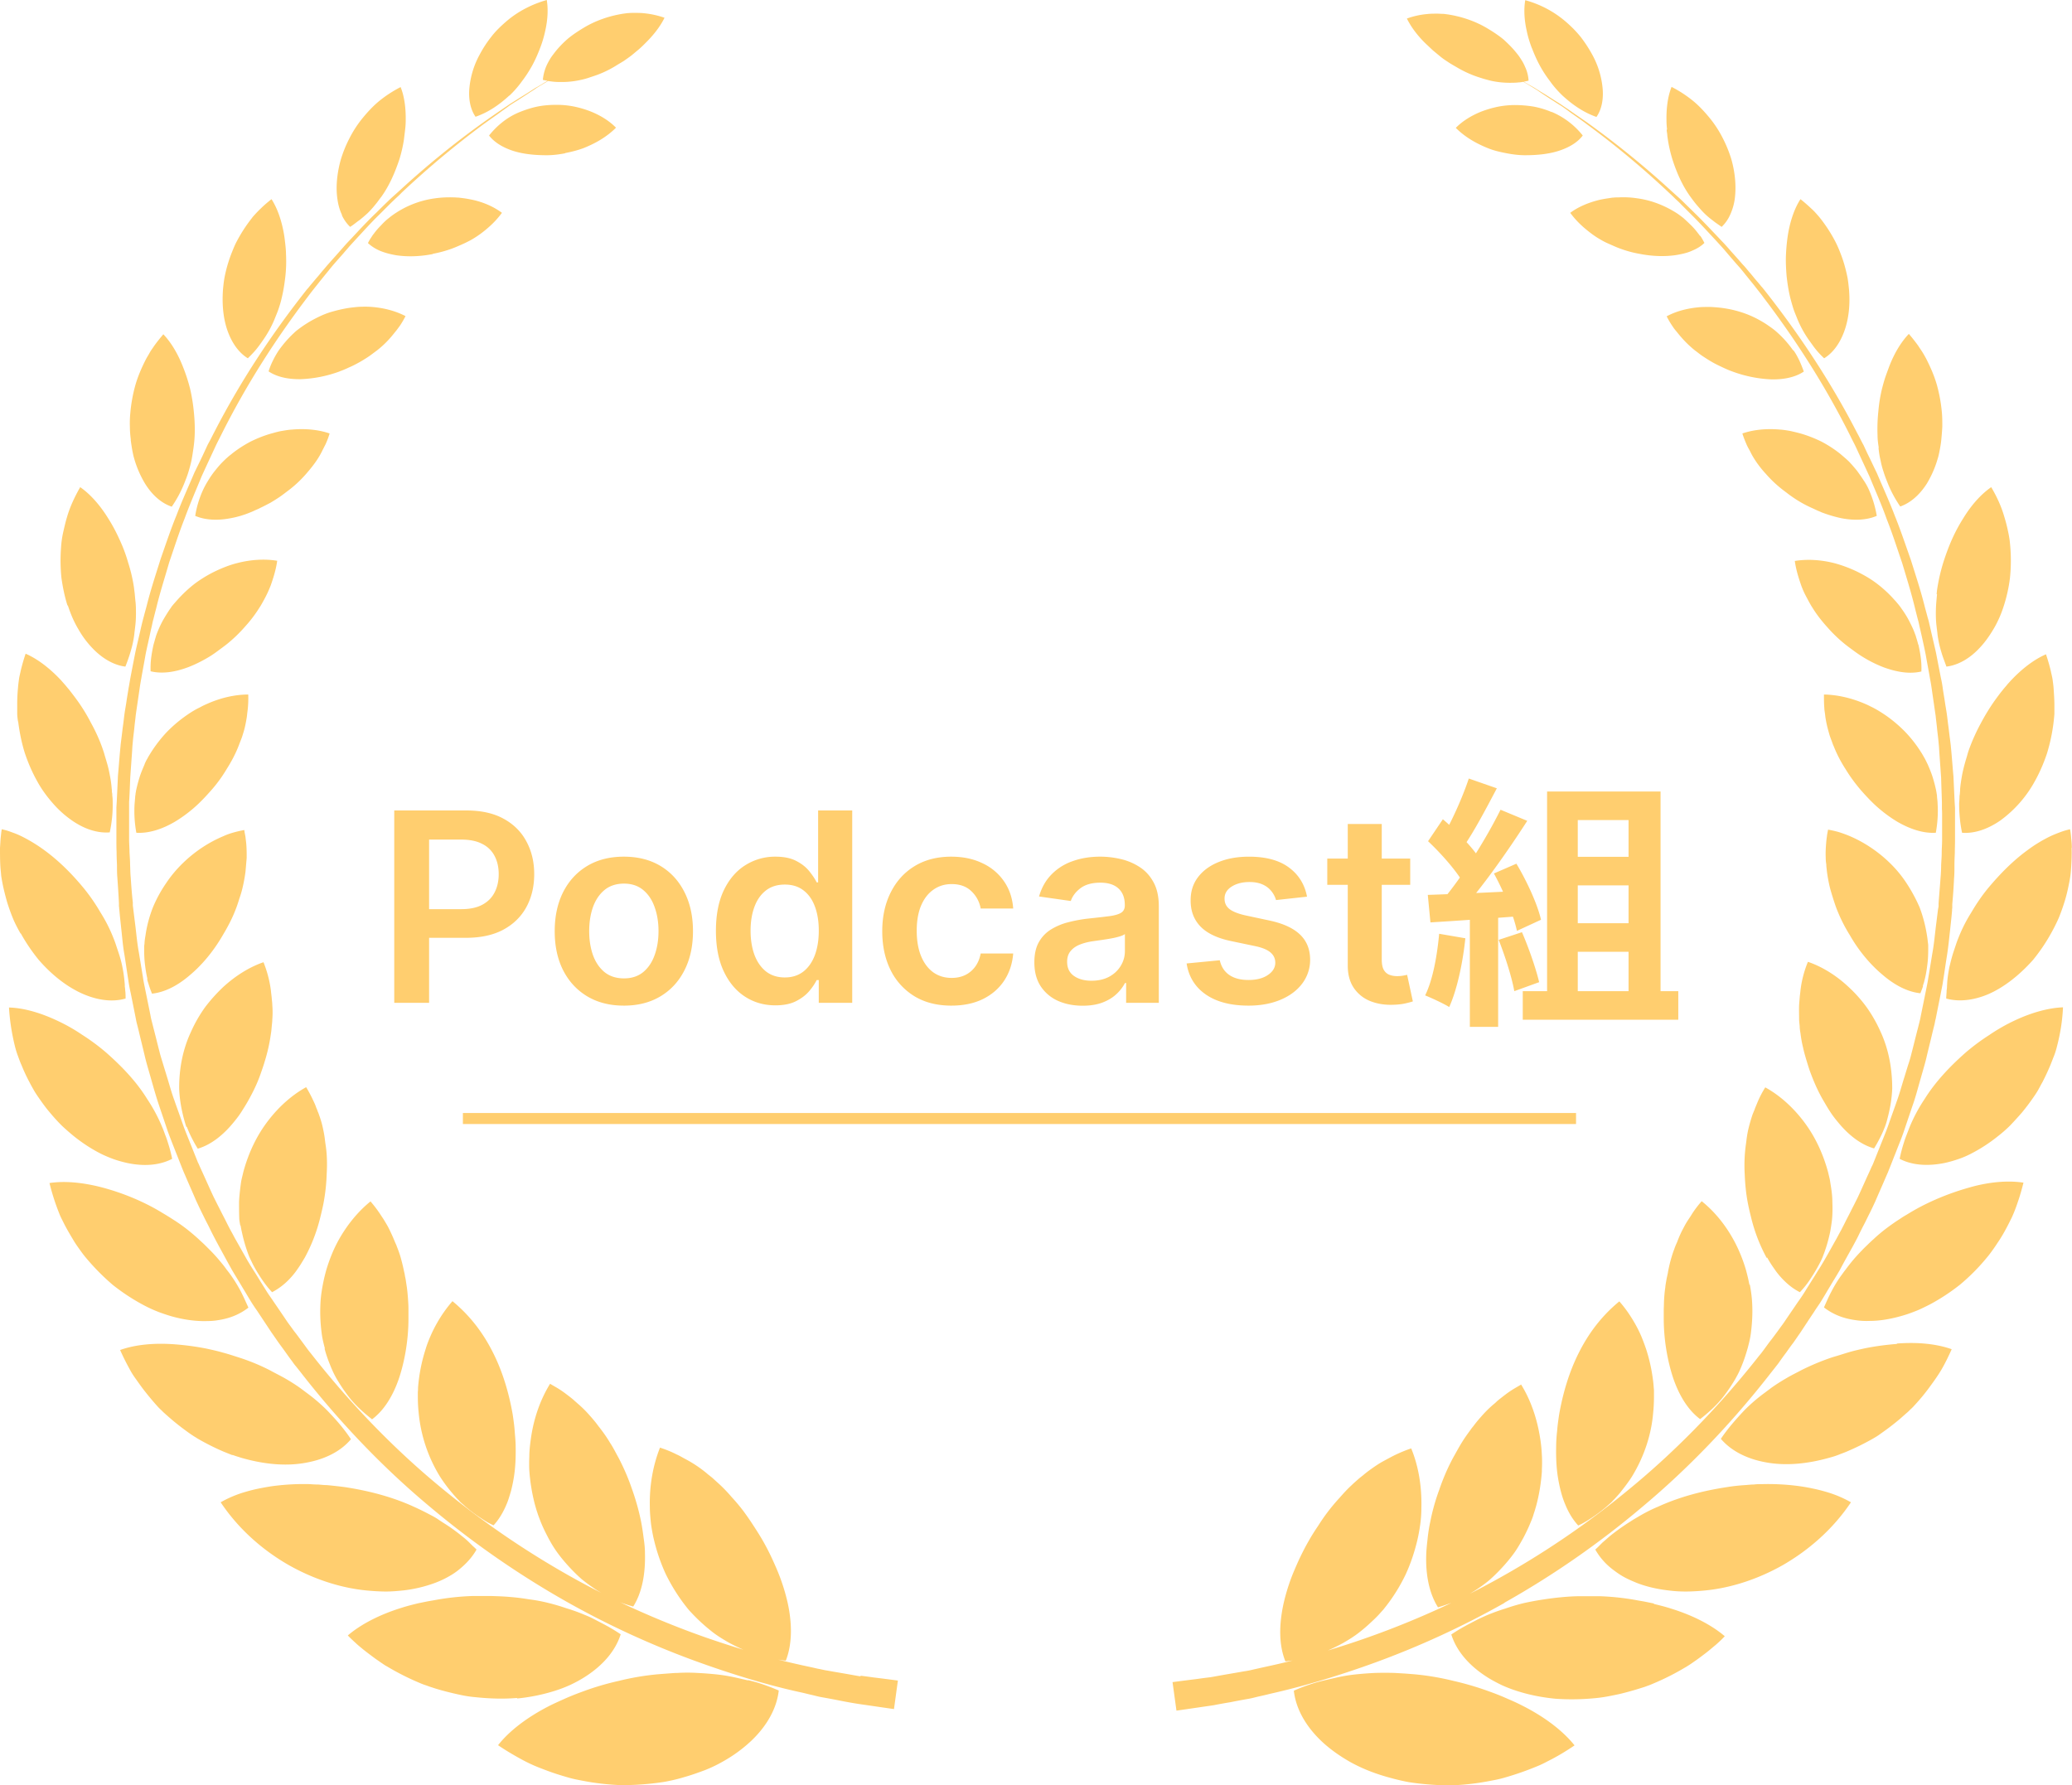 <svg xmlns="http://www.w3.org/2000/svg" width="188" height="162" fill="none"><g clip-path="url(#a)"><path fill="#FFCE6F" d="M78.114 152.131c-.426-.071-.905-.16-1.402-.248-.514-.089-1.047-.177-1.633-.284-.284-.035-.585-.124-.905-.177a41.702 41.702 0 0 0-.958-.213 74.77 74.77 0 0 1-2.592-.602c.231.035.462.071.675.089.585-1.489.585-3.314.177-5.21a17.893 17.893 0 0 0-.905-2.87 32.235 32.235 0 0 0-.639-1.435c-.23-.479-.48-.957-.746-1.418-.266-.46-.55-.903-.851-1.364a24.887 24.887 0 0 0-.923-1.329 17.05 17.05 0 0 0-1.03-1.222 13.52 13.52 0 0 0-1.1-1.152l-.586-.532c-.195-.177-.408-.319-.603-.496a11.385 11.385 0 0 0-1.296-.921c-.23-.142-.462-.266-.692-.39-.231-.124-.462-.266-.71-.372-.48-.248-.977-.443-1.51-.62-.62 1.559-.975 3.419-.922 5.404 0 .496.053 1.01.106 1.524.072.496.16 1.01.284 1.506a16.6 16.6 0 0 0 1.048 3.03 16.736 16.736 0 0 0 1.74 2.817c.088.106.177.23.265.336.09.107.178.213.284.319a16.111 16.111 0 0 0 1.881 1.737c.462.372.96.673 1.474.974.444.248.923.479 1.402.691a89.06 89.06 0 0 1-3.532-1.151 80.926 80.926 0 0 1-7.685-3.172c.39.16.798.284 1.224.408.817-1.294 1.118-3.013 1.065-4.855 0-.461-.053-.922-.124-1.4a22.895 22.895 0 0 0-.23-1.471 21.763 21.763 0 0 0-.817-2.923 20.303 20.303 0 0 0-1.225-2.853c-.248-.443-.48-.921-.763-1.346a12.37 12.37 0 0 0-.87-1.276c-.07-.107-.16-.195-.23-.301l-.231-.302c-.16-.195-.32-.389-.497-.584-.337-.39-.692-.745-1.083-1.081-.106-.089-.195-.177-.284-.248a3.479 3.479 0 0 0-.284-.248c-.195-.16-.408-.319-.621-.479a8.723 8.723 0 0 0-.657-.443c-.23-.141-.461-.265-.692-.407-.852 1.382-1.473 3.065-1.74 4.961-.07.478-.124.957-.142 1.453 0 .248-.017.496-.017.744s0 .496.017.744c.071.992.231 2.002.497 3.03.071.248.142.514.231.762.071.248.178.496.266.744.196.496.426.975.675 1.453.248.479.532.957.852 1.4.32.443.674.868 1.047 1.276.373.407.781.815 1.207 1.187.444.354.905.691 1.402 1.01.124.071.23.141.355.212a73.476 73.476 0 0 1-2.059-1.081 79.535 79.535 0 0 1-12.265-8.292c-4.082-3.331-8.004-7.3-11.59-11.8l-.337-.426c-.107-.141-.23-.283-.337-.425-.213-.283-.426-.584-.64-.868-.212-.283-.425-.585-.656-.868l-.32-.443a9.998 9.998 0 0 1-.319-.443 315.62 315.62 0 0 0-1.242-1.825c-.196-.301-.426-.603-.622-.921-.195-.319-.39-.621-.585-.94-.195-.318-.39-.637-.586-.939l-.302-.478c-.088-.159-.195-.319-.284-.478-.372-.656-.727-1.294-1.1-1.949l-.266-.497a11.638 11.638 0 0 1-.267-.496c-.177-.336-.337-.673-.514-1.01-.178-.336-.338-.673-.515-1.01l-.249-.496-.124-.248-.124-.266c-.32-.691-.621-1.382-.94-2.073l-.232-.513s-.07-.178-.124-.266l-.106-.266-.426-1.063-.426-1.063c-.142-.355-.284-.709-.409-1.063-.248-.727-.514-1.436-.763-2.162-.266-.709-.461-1.453-.692-2.197l-.337-1.099c-.107-.372-.23-.726-.32-1.098-.195-.744-.372-1.489-.568-2.233l-.142-.567a5.323 5.323 0 0 1-.124-.567l-.23-1.134-.231-1.134c-.071-.372-.16-.744-.213-1.134-.125-.761-.249-1.523-.373-2.268-.142-.761-.213-1.523-.302-2.285l-.142-1.134-.07-.567-.036-.284v-.283c-.089-.762-.142-1.542-.195-2.304-.036-.39-.036-.761-.054-1.151 0-.372-.035-.762-.053-1.134 0-.372-.036-.762-.036-1.134V72.77c.054-.762.072-1.506.107-2.268l.16-2.25.035-.567.053-.567c.036-.372.09-.745.125-1.117s.088-.744.124-1.116c.053-.372.107-.744.16-1.099.053-.372.106-.726.16-1.098.053-.372.106-.727.177-1.099.124-.726.266-1.453.39-2.179.142-.726.32-1.435.462-2.144l.124-.531c.036-.178.071-.355.124-.532a88.8 88.8 0 0 1 .267-1.045c.337-1.4.78-2.764 1.171-4.129.462-1.346.888-2.693 1.402-3.986.48-1.312 1.03-2.57 1.544-3.828.285-.62.568-1.24.852-1.842.071-.16.142-.302.213-.461l.107-.23.106-.23c.142-.302.302-.603.444-.887 2.36-4.748 5.13-8.983 7.934-12.668.089-.124.178-.23.266-.355.089-.106.178-.23.267-.336.177-.23.355-.443.532-.674.178-.212.355-.443.532-.655.178-.213.355-.443.533-.656.355-.425.728-.833 1.083-1.24.177-.213.355-.408.532-.62l.533-.585c.727-.78 1.402-1.541 2.13-2.25l1.047-1.046c.177-.177.355-.336.515-.496.177-.16.354-.319.514-.496a82.67 82.67 0 0 1 7.508-6.272c.55-.39 1.083-.762 1.562-1.116.248-.178.48-.337.71-.514.23-.16.462-.302.692-.443.444-.284.852-.55 1.225-.798.195-.124.373-.23.532-.354.178-.106.338-.213.497-.301.196-.124.39-.23.55-.337l.427.053c.284.036.585.036.87.036.585 0 1.153-.071 1.703-.195a6.17 6.17 0 0 0 .817-.23c.266-.09.55-.178.816-.284a9.432 9.432 0 0 0 1.527-.762c.248-.16.479-.283.727-.443.231-.16.462-.319.693-.496l.639-.531a8.98 8.98 0 0 0 .585-.55c.764-.744 1.385-1.541 1.775-2.339a8.033 8.033 0 0 0-1.828-.407c-.32-.036-.639-.036-.94-.036-.16 0-.32 0-.48.018-.16 0-.32.036-.48.053-1.26.195-2.502.62-3.567 1.258-.532.32-1.047.656-1.49 1.028-.444.39-.835.797-1.154 1.205-.16.212-.32.407-.444.62a5.534 5.534 0 0 0-.337.638 4.23 4.23 0 0 0-.32 1.258c.142.035.284.053.426.088-.16.09-.337.195-.532.32-.16.088-.32.194-.497.283-.178.106-.355.23-.533.337-.373.248-.799.496-1.242.78-.213.14-.462.283-.692.442-.231.16-.48.32-.728.496-.497.337-1.03.709-1.58 1.099a79.532 79.532 0 0 0-7.597 6.184l-.532.478c-.178.16-.355.319-.532.496-.356.337-.71.691-1.066 1.045-.727.691-1.437 1.453-2.165 2.233-.177.195-.373.39-.55.585-.178.195-.355.407-.533.602-.355.408-.727.815-1.1 1.24-.195.213-.355.426-.55.638-.178.213-.355.443-.55.656l-.55.655c-.09.107-.178.23-.285.337-.088.106-.177.23-.266.337-2.875 3.667-5.715 7.884-8.165 12.65-.16.302-.301.603-.461.887l-.124.23-.107.23c-.07.16-.142.301-.213.461-.284.62-.585 1.223-.887 1.843-.533 1.258-1.119 2.534-1.615 3.845-.533 1.293-.977 2.64-1.456 4.004-.426 1.364-.887 2.746-1.242 4.164-.09.354-.196.709-.284 1.063-.054.177-.09.354-.142.532l-.125.531c-.16.727-.337 1.435-.496 2.162-.143.726-.284 1.453-.426 2.197-.071.372-.125.744-.196 1.098-.053.372-.124.744-.177 1.117-.053.372-.124.744-.178 1.116-.053.372-.088.744-.142 1.116-.053.372-.088.744-.142 1.134l-.07.567-.054.567c-.071.762-.124 1.524-.195 2.286l-.107 2.303-.035.585v2.888c0 .39 0 .78.018 1.17 0 .39.017.779.035 1.169 0 .39 0 .78.035 1.17.054.761.107 1.54.143 2.303v.283s.017.071.017.089v.07l.018.142.053.585.124 1.17c.09.78.143 1.559.285 2.32.124.78.23 1.542.354 2.322.054.39.125.762.213 1.151l.231 1.152.231 1.152c.036.195.071.39.124.567l.142.567c.178.762.373 1.524.55 2.285.09.39.196.762.302 1.135l.32 1.116c.213.744.426 1.506.674 2.232.249.744.497 1.471.746 2.215.124.372.266.727.408 1.099.142.354.284.726.426 1.08.142.355.284.727.426 1.081l.106.266.107.266.23.531c.302.709.622 1.418.923 2.127l.125.265.124.266.248.514c.178.354.338.691.515 1.028.178.336.337.691.515 1.027.089.178.177.337.266.514l.266.496c.373.674.728 1.347 1.1 2.002.09.178.196.337.285.497l.302.496c.195.319.39.655.585.974.195.319.39.656.586.975.195.319.408.638.621.939.409.62.834 1.258 1.243 1.878.106.159.213.301.32.461l.319.46c.213.302.443.603.656.904.213.301.426.602.657.904.107.159.213.301.337.443l.338.425c3.603 4.642 7.578 8.77 11.714 12.226a82.08 82.08 0 0 0 12.478 8.682 78.645 78.645 0 0 0 11.697 5.386c3.603 1.311 6.833 2.25 9.53 2.835.338.071.658.159.977.23.32.071.621.16.923.213.603.106 1.172.213 1.704.319.532.106 1.03.195 1.473.266.444.071.852.124 1.207.177 1.438.212 2.201.319 2.201.319l.355-2.587s-.763-.106-2.219-.284a42.476 42.476 0 0 0-1.207-.159l.071.071Zm-10.258.354c-.16-.035-.302-.071-.462-.106-.16-.036-.302-.071-.462-.106a16.2 16.2 0 0 0-1.828-.319 31.16 31.16 0 0 0-1.828-.142 15.187 15.187 0 0 0-1.81 0c-.302 0-.604.035-.906.053l-.46.035-.445.036a23.75 23.75 0 0 0-3.532.602 25.055 25.055 0 0 0-3.337.993c-.532.194-1.065.407-1.58.637-.514.231-.993.443-1.473.691-1.88.975-3.496 2.18-4.543 3.509.674.46 1.366.868 2.076 1.258.355.195.71.372 1.065.531.355.16.728.301 1.1.443.729.284 1.474.514 2.22.727.372.106.745.177 1.118.248.372.071.745.141 1.118.195a23.86 23.86 0 0 0 2.183.212c.728.018 1.438 0 2.148-.053a24.834 24.834 0 0 0 2.04-.23 16.103 16.103 0 0 0 1.918-.461c.62-.177 1.207-.39 1.775-.602a12.14 12.14 0 0 0 1.597-.762 13.007 13.007 0 0 0 2.61-1.896c1.455-1.382 2.324-2.977 2.502-4.571a19.217 19.217 0 0 0-1.846-.691 17.53 17.53 0 0 0-.923-.249l-.035.018Zm-20.962 1.648a16.723 16.723 0 0 0 3.425-.691 11.953 11.953 0 0 0 1.473-.567c.48-.23.905-.461 1.314-.726 1.633-1.046 2.75-2.375 3.212-3.845a16.568 16.568 0 0 0-1.615-.957c-.142-.071-.266-.142-.408-.213-.142-.071-.266-.142-.408-.212a8.207 8.207 0 0 0-.817-.372 15.722 15.722 0 0 0-1.668-.603 18.451 18.451 0 0 0-1.686-.496 14.007 14.007 0 0 0-1.722-.319 18.699 18.699 0 0 0-1.704-.213c-.568-.053-1.154-.07-1.722-.088h-1.704a22.834 22.834 0 0 0-3.319.354c-.266.053-.532.089-.799.142-.266.053-.514.106-.78.159-.515.124-1.012.248-1.51.408-1.952.602-3.673 1.471-4.898 2.516.266.283.55.531.834.797.284.248.586.496.888.727.301.23.603.46.905.673.16.106.302.213.462.319.16.106.301.213.479.301a23.064 23.064 0 0 0 2.946 1.489c.16.07.337.141.497.194.177.054.337.124.515.178.674.23 1.349.407 2.023.567.675.159 1.331.301 2.006.354 1.331.142 2.609.177 3.834.071l-.053.053Zm-11.857-9.71c.55 0 1.1-.053 1.615-.106a12.266 12.266 0 0 0 2.858-.691 8.42 8.42 0 0 0 1.207-.567 6.22 6.22 0 0 0 1.03-.709c.62-.514 1.135-1.098 1.49-1.736a5.545 5.545 0 0 0-.337-.319l-.32-.319a6.856 6.856 0 0 0-.674-.585 15.628 15.628 0 0 0-1.402-1.027c-.249-.16-.48-.302-.71-.461-.23-.16-.48-.301-.728-.425a24.07 24.07 0 0 0-1.509-.745c-2.005-.921-4.188-1.47-6.3-1.789a48.13 48.13 0 0 0-1.598-.177c-.266 0-.532-.036-.799-.053-.266 0-.514-.018-.78-.036a21.345 21.345 0 0 0-3.036.142c-.479.053-.958.142-1.42.23-.461.089-.887.195-1.313.319a10.33 10.33 0 0 0-2.29.957c1.633 2.445 3.816 4.341 6.16 5.688 2.342 1.328 4.827 2.108 7.152 2.321.586.053 1.154.088 1.686.088h.018ZM21.086 132.02c.266.107.533.178.799.266 2.147.62 4.153.78 5.91.443 1.74-.319 3.142-1.045 4.047-2.126-.639-.975-1.384-1.807-2.13-2.587-.39-.39-.78-.744-1.189-1.081-.213-.177-.426-.336-.639-.496l-.639-.478c-.426-.302-.87-.585-1.331-.851-.462-.266-.94-.496-1.385-.744a18.568 18.568 0 0 0-2.875-1.187c-.497-.16-.976-.319-1.455-.443-.48-.142-.977-.248-1.456-.354a24.267 24.267 0 0 0-2.875-.39c-1.846-.142-3.568.017-4.97.514.284.637.586 1.24.923 1.842.16.301.355.585.55.851.195.283.39.549.586.815.408.531.834 1.045 1.26 1.524l.16.177.177.177c.124.106.231.23.355.337.231.212.48.425.728.637.48.408.994.798 1.49 1.152.125.089.25.177.391.266.125.089.267.159.39.248a21.853 21.853 0 0 0 2.396 1.205l.8.319-.018-.036Zm-6.762-12.987c.479.177.94.336 1.402.46.923.248 1.81.372 2.644.39.409 0 .817 0 1.207-.053.39-.053.764-.124 1.118-.23a5.513 5.513 0 0 0 1.846-.939c-.23-.496-.443-.993-.692-1.471a12.99 12.99 0 0 0-.816-1.347 8.183 8.183 0 0 0-.462-.62 7.843 7.843 0 0 0-.461-.602c-.32-.39-.657-.78-1.012-1.134l-.532-.532c-.178-.177-.373-.336-.55-.514a19.253 19.253 0 0 0-1.136-.956c-.391-.302-.8-.585-1.225-.851-.213-.142-.426-.266-.621-.39-.214-.124-.409-.248-.622-.372-1.668-.974-3.496-1.683-5.182-2.126-1.704-.443-3.355-.602-4.74-.39a20.59 20.59 0 0 0 .888 2.764c.053.142.124.302.195.443l.213.426c.284.567.604 1.098.923 1.63.16.265.337.513.515.762.177.248.355.496.55.726a20.556 20.556 0 0 0 2.467 2.498 18.4 18.4 0 0 0 2.751 1.808c.462.248.923.46 1.385.637l-.053-.017Zm-8.733-16.904c.373.355.763.691 1.154 1.01.78.62 1.58 1.134 2.378 1.542.39.195.817.372 1.207.514.408.141.799.248 1.19.336 1.561.337 2.981.213 4.1-.372a13.071 13.071 0 0 0-.391-1.488 8.307 8.307 0 0 0-.249-.709c-.088-.23-.16-.461-.266-.691a14.647 14.647 0 0 0-1.367-2.551c-.994-1.613-2.342-2.995-3.71-4.2a19.061 19.061 0 0 0-2.2-1.63 15.905 15.905 0 0 0-2.254-1.275c-1.509-.71-3.035-1.152-4.367-1.188.071 1.223.267 2.428.55 3.562.072.283.16.567.267.85.106.284.195.55.32.815.212.532.46 1.063.727 1.56.124.248.266.496.408.744.142.248.302.478.462.709.32.46.639.903.994 1.311.337.407.692.797 1.065 1.169l-.018-.018Zm-3.71-17.435a16.36 16.36 0 0 0 1.633 2.41c1.243 1.435 2.627 2.48 3.994 3.083 1.384.603 2.733.762 3.887.425 0-.248 0-.496-.035-.726 0-.124-.018-.248-.036-.355 0-.124 0-.23-.018-.354a11.94 11.94 0 0 0-.195-1.4c-.089-.46-.213-.903-.355-1.329l-.107-.319-.106-.318a8.88 8.88 0 0 0-.23-.638 13.74 13.74 0 0 0-1.208-2.392 16.685 16.685 0 0 0-1.49-2.162c-1.119-1.364-2.326-2.551-3.621-3.49a14.223 14.223 0 0 0-1.935-1.188 7.392 7.392 0 0 0-.959-.407 6.314 6.314 0 0 0-.94-.284c-.054.284-.071.567-.107.85L0 76.952c0 .567 0 1.117.035 1.684.018.283.054.549.071.815.036.265.09.549.142.815.107.531.249 1.063.391 1.577.16.514.337 1.01.532 1.488.196.478.444.94.693 1.382l.017-.018ZM1.65 65.487c.125.993.32 1.95.604 2.853.302.904.675 1.754 1.1 2.516.409.762.924 1.453 1.456 2.056a9.298 9.298 0 0 0 1.669 1.506c1.153.815 2.36 1.204 3.478 1.116.196-.904.284-1.808.267-2.676 0-.212 0-.443-.036-.655 0-.107 0-.213-.035-.32 0-.105 0-.212-.018-.318a9.747 9.747 0 0 0-.178-1.258 10.503 10.503 0 0 0-.301-1.24c-.054-.195-.125-.408-.178-.603-.053-.195-.124-.39-.195-.602a15.327 15.327 0 0 0-1.03-2.268 15.908 15.908 0 0 0-1.26-2.056c-.23-.319-.479-.637-.71-.939-.124-.141-.248-.3-.372-.443l-.373-.425c-1.012-1.08-2.112-1.931-3.213-2.41a16.77 16.77 0 0 0-.444 1.542c-.053.266-.124.514-.16.78-.035.265-.07.513-.088.78a14.933 14.933 0 0 0-.071 1.54v.762c0 .249.036.497.071.745l.018.017Zm4.509-10.542c.124.39.266.762.426 1.134.16.354.337.709.532 1.028a8.474 8.474 0 0 0 1.26 1.7c.906.957 1.97 1.56 3 1.684.16-.408.302-.797.426-1.205.124-.407.23-.797.302-1.205.035-.195.07-.407.089-.602.017-.195.053-.408.07-.603.054-.407.072-.797.072-1.187s0-.797-.054-1.187l-.053-.585c-.018-.195-.053-.39-.07-.584a14.252 14.252 0 0 0-.533-2.286 13.82 13.82 0 0 0-.799-2.126 15.08 15.08 0 0 0-1.03-1.914c-.727-1.17-1.597-2.161-2.52-2.8-.497.869-.923 1.773-1.19 2.694-.141.46-.248.939-.354 1.4a8.709 8.709 0 0 0-.195 1.4 15.47 15.47 0 0 0 .035 2.728c.124.886.302 1.736.55 2.516h.036Zm5.698-15.043c.053.39.106.762.177 1.116.035.177.071.355.124.532a9.448 9.448 0 0 0 .994 2.321c.657 1.063 1.491 1.79 2.432 2.108a10.72 10.72 0 0 0 1.118-2.073c.142-.354.284-.708.39-1.063.107-.354.213-.726.285-1.08.07-.373.124-.727.177-1.1.053-.371.089-.726.107-1.098.035-.726 0-1.47-.072-2.18a16.056 16.056 0 0 0-.337-2.09 15.287 15.287 0 0 0-.621-1.932c-.461-1.204-1.083-2.267-1.81-3.029-.302.354-.586.709-.852 1.08-.125.196-.267.373-.373.568-.107.195-.23.39-.337.584-.409.798-.764 1.613-.994 2.446a13.94 13.94 0 0 0-.444 2.498 9.386 9.386 0 0 0-.035 1.223c0 .407.035.797.088 1.187l-.018-.018Zm10.631-7.389c.267-.265.533-.531.764-.815.23-.283.443-.584.639-.868a9.846 9.846 0 0 0 1.011-1.842c.124-.32.267-.638.373-.957.107-.32.213-.656.284-.993.16-.655.266-1.346.337-2.002.071-.655.089-1.329.053-1.984 0-.32-.035-.638-.07-.957-.036-.319-.072-.62-.125-.921-.213-1.188-.585-2.268-1.118-3.101-.337.266-.657.531-.958.833-.16.141-.302.3-.444.443-.142.16-.284.3-.408.478a13.535 13.535 0 0 0-1.332 2.055c-.195.355-.337.727-.479 1.081a12.513 12.513 0 0 0-.639 2.197c-.07.372-.106.727-.142 1.099-.106 1.435.036 2.746.444 3.845.408 1.098 1.03 1.931 1.81 2.41Zm8.52-13.005c.195.425.462.797.763 1.08.142-.088.284-.194.426-.3.142-.107.267-.213.408-.302.267-.212.515-.425.764-.655.23-.23.461-.479.656-.727.213-.248.39-.513.586-.761.746-1.046 1.243-2.233 1.633-3.402.178-.585.32-1.188.408-1.79.018-.142.036-.301.053-.443.018-.142.036-.283.054-.443.035-.283.053-.567.053-.85.018-1.117-.124-2.18-.462-3.013-.692.355-1.348.78-1.934 1.258-.586.479-1.1 1.046-1.562 1.613a10.166 10.166 0 0 0-1.171 1.825 11.16 11.16 0 0 0-.764 1.896c-.355 1.276-.461 2.534-.302 3.579.072.531.213 1.027.427 1.453l-.036-.018Z"/><path fill="#FFCE6F" d="M46.219 8.682c.426-.407.816-.85 1.154-1.329.355-.46.656-.939.94-1.453.267-.496.497-1.027.693-1.541a10.16 10.16 0 0 0 .461-1.542c.23-1.01.284-1.984.142-2.817-1.367.39-2.627 1.045-3.656 1.931-.515.443-.994.904-1.385 1.418a10.415 10.415 0 0 0-1.03 1.577 7.818 7.818 0 0 0-.958 3.171c-.07.993.125 1.86.568 2.499 1.225-.426 2.201-1.134 3.071-1.932v.018Zm-6.301 125.305c.284.443.604.886.94 1.294.178.212.356.425.533.62.089.106.195.195.284.301.089.106.195.195.302.283.408.373.852.727 1.313 1.046.231.159.48.319.728.478.124.071.249.16.373.213.124.071.266.142.39.195.497-.532.888-1.205 1.19-1.932.16-.372.266-.761.39-1.169.107-.408.195-.833.266-1.276.142-.886.178-1.807.16-2.764 0-.478-.053-.939-.089-1.435-.035-.496-.106-.975-.177-1.471-.337-1.931-.906-3.88-1.793-5.634-.887-1.772-2.077-3.349-3.674-4.66a12 12 0 0 0-1.402 1.984 11.91 11.91 0 0 0-.586 1.17c-.177.407-.337.815-.461 1.24a15.09 15.09 0 0 0-.675 3.473c0 .124 0 .248-.018.372v.372c0 .479.018.975.071 1.471a13.43 13.43 0 0 0 1.935 5.829Zm-10.472-11.623c.124.478.284.957.48 1.435.088.23.195.478.301.709.107.23.23.46.355.673.266.443.55.886.87 1.311.621.868 1.42 1.613 2.307 2.304 1.118-.833 1.935-2.198 2.467-3.792.515-1.577.834-3.473.834-5.333v-.709c0-.248 0-.479-.017-.709a18.265 18.265 0 0 0-.124-1.417c-.036-.231-.072-.461-.107-.709-.018-.124-.053-.231-.071-.355a2.493 2.493 0 0 0-.071-.354 17.369 17.369 0 0 0-.337-1.382 10.08 10.08 0 0 0-.23-.673c-.036-.107-.09-.213-.125-.337l-.071-.159-.071-.16a16.898 16.898 0 0 0-.586-1.293c-.106-.213-.23-.408-.355-.62-.124-.213-.266-.408-.39-.603a11.299 11.299 0 0 0-.888-1.169c-1.136.921-2.2 2.197-3.017 3.738-.408.78-.728 1.595-.994 2.481-.124.443-.23.886-.32 1.364-.088.461-.16.939-.195 1.418a14.59 14.59 0 0 0 .089 2.906c.053.496.177.974.302 1.452l-.036-.017Zm-7.614-11.145c.035.23.088.478.142.709a14.023 14.023 0 0 0 .639 2.108c.106.23.213.443.32.673.23.443.496.886.78 1.312.284.425.604.85.976 1.24a6.032 6.032 0 0 0 1.633-1.258 6.73 6.73 0 0 0 .693-.868c.23-.319.425-.656.638-1.01a15.075 15.075 0 0 0 1.385-3.562c.106-.425.213-.868.302-1.311a17.13 17.13 0 0 0 .301-2.693c.054-.921.036-1.825-.106-2.729-.036-.212-.053-.443-.089-.673a8.972 8.972 0 0 0-.124-.673 8.471 8.471 0 0 0-.373-1.311 2.32 2.32 0 0 0-.124-.319 2.308 2.308 0 0 0-.124-.319 4.811 4.811 0 0 0-.267-.638 11.854 11.854 0 0 0-.656-1.24c-1.225.673-2.414 1.7-3.426 3.012-1.03 1.329-1.793 2.905-2.272 4.677-.053.231-.106.443-.16.674-.053.23-.07.443-.106.673-.053.461-.107.921-.124 1.382 0 .461 0 .939.017 1.417 0 .248.054.479.09.709l.035.018Zm-4.882-8.966c.09.231.178.443.284.674.213.443.444.886.71 1.311 1.207-.355 2.326-1.241 3.284-2.428.248-.301.48-.602.692-.939.213-.336.426-.673.621-1.027.409-.727.781-1.489 1.065-2.286.142-.408.284-.797.409-1.223a15.8 15.8 0 0 0 .567-2.533c.036-.213.054-.426.072-.638.017-.213.053-.443.053-.656a7.868 7.868 0 0 0 0-1.293c0-.213-.036-.425-.053-.656-.018-.212-.054-.425-.071-.655a10.497 10.497 0 0 0-.675-2.587c-1.242.425-2.52 1.205-3.674 2.268a14.922 14.922 0 0 0-1.633 1.825c-.48.673-.905 1.4-1.26 2.197-.746 1.577-1.1 3.349-1.083 5.209.036.921.195 1.843.444 2.764.07.23.124.461.213.691l.035-.018Zm-3.602-13.43c.017.106.053.23.088.336.036.107.071.23.107.337.07.23.16.443.248.673 1.19-.124 2.379-.761 3.461-1.7 1.119-.94 2.148-2.198 2.947-3.58.426-.709.816-1.435 1.118-2.197.16-.39.284-.762.408-1.17a9.22 9.22 0 0 0 .337-1.204c.09-.408.16-.815.213-1.223l.054-.62c.017-.212.035-.407.053-.62 0-.425 0-.833-.036-1.258-.017-.213-.053-.425-.07-.638-.036-.213-.09-.425-.107-.638a10.1 10.1 0 0 0-.94.213c-.32.088-.64.195-.941.337a11.57 11.57 0 0 0-1.9 1.01c-1.242.815-2.45 1.948-3.337 3.295-.461.674-.87 1.418-1.189 2.197-.302.78-.532 1.613-.656 2.48-.036.214-.072.426-.09.656 0 .107-.017.213-.035.337v.337c0 .443.018.886.071 1.329.054.443.125.903.231 1.346l-.035-.035Zm-.231-19.455c-.16.372-.32.744-.444 1.134-.124.39-.23.797-.32 1.205a7.502 7.502 0 0 1-.053.3c0 .107-.035.213-.035.32l-.054.638c-.053.85 0 1.718.16 2.604 1.118.071 2.343-.319 3.514-1.01.586-.354 1.172-.78 1.722-1.258s1.065-1.027 1.58-1.612c.515-.585.976-1.223 1.366-1.878.427-.674.8-1.365 1.083-2.09.071-.178.142-.373.213-.55.071-.177.142-.372.195-.567.125-.372.213-.762.284-1.152.036-.195.071-.39.09-.585.017-.195.052-.39.07-.602a9.57 9.57 0 0 0 .036-1.24c-1.172 0-2.485.283-3.78.868-.16.07-.32.142-.48.23-.16.089-.32.16-.48.248-.319.178-.62.372-.922.585a12.29 12.29 0 0 0-1.74 1.488 12.367 12.367 0 0 0-1.437 1.86c-.107.178-.213.337-.302.515a3.716 3.716 0 0 0-.266.531v.018Zm2.982-14.937-.373.425c-.054.071-.125.142-.178.23l-.16.231c-.213.319-.408.638-.603.975a9.744 9.744 0 0 0-.604 1.346c-.035.089-.053.195-.088.284-.053.195-.107.39-.16.567-.089.39-.16.78-.213 1.187a7.179 7.179 0 0 0-.053 1.24c1.03.248 2.183.089 3.408-.372.603-.23 1.207-.531 1.81-.886.302-.177.586-.372.87-.585.284-.212.585-.425.87-.655.567-.46 1.1-.975 1.58-1.524a12.03 12.03 0 0 0 1.348-1.772c.107-.16.195-.319.284-.478.089-.16.178-.32.266-.496.178-.337.32-.674.462-1.028.248-.709.48-1.453.586-2.232-1.083-.178-2.343-.125-3.639.212-.639.16-1.278.408-1.917.709s-1.26.673-1.846 1.098c-.586.443-1.118.94-1.633 1.506l-.017.018Zm4.898-13.218c-.284.213-.55.46-.798.709-.249.248-.48.531-.71.815a8.13 8.13 0 0 0-.621.904 7.313 7.313 0 0 0-.515.974 8.977 8.977 0 0 0-.64 2.197c.906.39 2.024.443 3.213.213a8.603 8.603 0 0 0 1.793-.532c.142-.053.302-.124.444-.195.16-.07.302-.124.461-.212.302-.142.604-.301.906-.46.301-.178.585-.355.87-.55.283-.195.55-.408.834-.62a10.67 10.67 0 0 0 1.526-1.436c.461-.531.905-1.08 1.26-1.7.089-.16.178-.32.249-.479.088-.16.16-.319.248-.478a7.19 7.19 0 0 0 .39-1.028c-.976-.337-2.147-.46-3.39-.354-.319.017-.62.07-.94.124-.32.053-.621.141-.94.23-.64.177-1.261.425-1.882.727-.604.318-1.19.69-1.74 1.133l-.018.018Zm9.816-7.513c.301-.106.585-.23.887-.372.302-.124.586-.283.887-.443.284-.159.569-.336.835-.513.266-.178.532-.39.799-.585a8.828 8.828 0 0 0 1.42-1.4c.106-.124.212-.266.319-.39.106-.141.195-.265.302-.407.195-.284.372-.585.532-.904-.852-.443-1.9-.744-3.07-.833a7.446 7.446 0 0 0-.888-.017c-.302 0-.603.035-.905.07-.604.072-1.225.213-1.846.39-.621.178-1.207.461-1.793.78-.284.16-.568.337-.852.532-.266.194-.55.39-.78.62-.498.46-.941.974-1.35 1.541a7.792 7.792 0 0 0-.532.922c-.16.319-.302.655-.408 1.01.763.513 1.792.726 2.91.708a11.44 11.44 0 0 0 3.55-.709h-.017Zm8.448-10.666a10.784 10.784 0 0 0 1.757-.478c.284-.107.568-.23.852-.355.284-.124.568-.265.835-.407a9.149 9.149 0 0 0 1.526-1.081 8.24 8.24 0 0 0 1.313-1.4c-.71-.531-1.633-.957-2.697-1.187-.267-.053-.533-.106-.817-.142l-.426-.053c-.142 0-.284-.018-.426-.018a9.626 9.626 0 0 0-1.74.089 8.55 8.55 0 0 0-3.425 1.258 7.43 7.43 0 0 0-.763.55c-.249.194-.48.425-.692.655-.231.23-.444.478-.64.744-.053.07-.106.124-.141.195-.053.07-.089.142-.142.213a3.503 3.503 0 0 0-.249.442c.302.284.692.532 1.118.71.426.176.906.3 1.42.39 1.03.159 2.201.123 3.355-.107l-.018-.018Zm12.017-9.143c.55-.106 1.118-.248 1.65-.443 1.065-.425 2.095-.992 2.964-1.86-.568-.585-1.366-1.099-2.29-1.47a9.159 9.159 0 0 0-1.49-.444 7.926 7.926 0 0 0-1.616-.16c-.55 0-1.118.036-1.668.143-.55.106-1.1.283-1.633.496-1.083.425-2.041 1.17-2.822 2.144.48.62 1.242 1.08 2.148 1.382.923.3 1.97.407 3.088.407.55 0 1.118-.07 1.669-.177v-.018Zm85.267 131.524a80.295 80.295 0 0 0 12.478-8.682c4.135-3.455 8.111-7.583 11.714-12.225l.337-.426c.107-.141.231-.283.338-.443.213-.301.426-.602.656-.903.213-.301.426-.603.657-.904l.32-.461c.106-.159.212-.301.319-.46.408-.62.816-1.24 1.242-1.878.196-.319.426-.62.622-.939.195-.319.39-.638.585-.975.196-.319.391-.656.586-.974l.302-.497c.089-.159.195-.319.284-.496.355-.673.728-1.329 1.1-2.002l.267-.496c.088-.159.177-.337.266-.514.16-.336.337-.691.515-1.028.177-.336.337-.691.514-1.027l.249-.514.124-.266.124-.266c.302-.708.621-1.417.923-2.126l.231-.531.106-.266.107-.266c.142-.354.284-.726.426-1.081.142-.354.284-.726.426-1.081.142-.354.284-.726.408-1.098.249-.744.497-1.471.746-2.215.266-.726.461-1.488.674-2.232l.32-1.117c.106-.372.213-.744.301-1.134.178-.762.373-1.523.55-2.285l.142-.567c.054-.195.071-.39.125-.567l.23-1.152.231-1.152c.071-.39.16-.762.213-1.151.124-.78.231-1.542.355-2.322.124-.761.195-1.541.284-2.32l.124-1.17.054-.585v-.142l.017-.07v-.372a49.49 49.49 0 0 0 .16-2.304c.036-.39.036-.78.036-1.17 0-.39.017-.779.035-1.169 0-.39.018-.78.018-1.17v-2.887l-.036-.585-.106-2.303c-.071-.762-.124-1.524-.195-2.286l-.054-.567-.071-.567c-.053-.372-.088-.744-.142-1.134-.053-.372-.088-.744-.142-1.116-.053-.372-.124-.745-.177-1.117-.053-.372-.124-.744-.178-1.116a10.748 10.748 0 0 0-.195-1.098c-.142-.727-.284-1.471-.426-2.197-.16-.727-.337-1.436-.497-2.162l-.124-.532c-.035-.177-.089-.354-.142-.531-.089-.355-.195-.709-.284-1.063-.355-1.418-.816-2.8-1.242-4.164-.48-1.347-.923-2.693-1.456-4.005-.497-1.31-1.083-2.586-1.615-3.844-.302-.62-.586-1.24-.888-1.843-.071-.16-.142-.301-.213-.46l-.106-.231-.124-.23c-.16-.302-.302-.603-.462-.886-2.449-4.767-5.289-8.966-8.164-12.651-.089-.107-.178-.23-.267-.337-.088-.106-.177-.23-.284-.337-.177-.23-.372-.443-.55-.655-.177-.213-.355-.443-.55-.656-.178-.213-.355-.443-.55-.638-.373-.425-.728-.833-1.101-1.24-.177-.213-.355-.408-.532-.603-.178-.194-.373-.39-.55-.584-.728-.762-1.438-1.524-2.166-2.233-.355-.354-.71-.69-1.065-1.045a13.395 13.395 0 0 0-.532-.496l-.533-.479a82.308 82.308 0 0 0-7.596-6.183c-.551-.39-1.083-.745-1.58-1.099-.249-.177-.497-.337-.728-.496-.231-.16-.461-.301-.692-.443-.444-.284-.852-.55-1.243-.78-.195-.124-.372-.23-.532-.336-.177-.107-.337-.195-.497-.284a6.922 6.922 0 0 1-.532-.319 3.64 3.64 0 0 0 .426-.088 3.387 3.387 0 0 0-.32-1.258 3.709 3.709 0 0 0-.337-.638 4.905 4.905 0 0 0-.444-.62c-.319-.408-.728-.815-1.154-1.205-.443-.372-.958-.709-1.491-1.028-1.065-.638-2.307-1.063-3.567-1.258-.16-.018-.32-.053-.479-.053-.16 0-.32-.018-.48-.018-.319 0-.639 0-.94.036a7.173 7.173 0 0 0-1.828.407c.39.798 1.011 1.613 1.774 2.339.196.177.391.372.586.55l.639.53c.213.178.444.338.692.497.231.16.48.301.728.443.497.301.994.55 1.527.762.266.106.532.195.816.283.266.089.55.16.816.23a7.858 7.858 0 0 0 1.704.196c.284 0 .586 0 .87-.036.142 0 .284-.035.426-.053.178.106.355.213.55.337.16.088.32.195.497.3.178.107.355.231.533.355a78.4 78.4 0 0 0 1.224.798c.213.141.444.283.693.443.23.159.479.336.71.513.497.355 1.029.71 1.562 1.117a79.839 79.839 0 0 1 7.507 6.272c.178.16.338.319.515.496.178.16.355.319.515.496l1.047 1.046c.71.708 1.402 1.47 2.13 2.25l.533.584c.177.195.355.408.532.62.355.408.71.833 1.083 1.241.177.213.355.425.532.656.178.212.355.442.533.655.177.213.355.443.532.673.089.107.178.23.266.337.089.106.178.23.267.355 2.804 3.685 5.573 7.92 7.934 12.668.142.301.301.585.443.886l.107.23.106.23c.071.16.142.302.213.461.284.603.568 1.223.852 1.843.515 1.258 1.083 2.516 1.544 3.827.515 1.294.941 2.64 1.403 3.987.408 1.364.834 2.729 1.171 4.128.089.355.178.71.266 1.046.054.177.089.354.125.531l.124.532c.16.709.319 1.417.461 2.144.125.726.266 1.453.391 2.18.071.354.124.726.177 1.098.053.372.107.726.16 1.098.053.372.106.745.16 1.099.035.372.088.744.124 1.116.035.372.089.744.124 1.116l.053.567.036.567c.053.745.106 1.506.16 2.25.017.763.053 1.507.071 2.269v.567c.017.195.017.372.017.567v2.268c0 .372-.035.761-.035 1.133 0 .373-.036.762-.053 1.134 0 .373-.018.762-.054 1.152-.053.762-.124 1.542-.177 2.304v.283l-.053.284-.071.567-.142 1.134c-.089.762-.16 1.523-.302 2.285-.124.762-.249 1.524-.373 2.268-.053.372-.142.762-.213 1.134l-.23 1.134-.231 1.134a6.762 6.762 0 0 1-.124.567l-.142.567c-.196.744-.373 1.489-.568 2.233-.089.372-.196.744-.32 1.098l-.337 1.099c-.231.726-.426 1.47-.692 2.197-.249.726-.515 1.435-.764 2.162-.124.354-.266.708-.408 1.063a1175.152 1175.152 0 0 0-.852 2.126l-.106.266s-.071.177-.125.265l-.23.514c-.32.691-.621 1.382-.941 2.073l-.124.266-.124.248-.249.496c-.177.337-.337.674-.515 1.01-.177.337-.337.673-.514 1.01-.089.177-.178.337-.267.496l-.266.496c-.373.656-.728 1.312-1.1 1.949-.089.16-.196.319-.284.479l-.302.478a42.85 42.85 0 0 1-.586.939c-.195.319-.39.62-.586.939a16.49 16.49 0 0 1-.621.922c-.408.602-.834 1.222-1.242 1.825a9.999 9.999 0 0 1-.32.443l-.319.443c-.213.283-.426.584-.657.868-.213.283-.426.585-.639.868a6.66 6.66 0 0 1-.337.425l-.337.426c-3.586 4.5-7.508 8.469-11.591 11.8a78.24 78.24 0 0 1-12.264 8.292c-.693.372-1.367.744-2.059 1.081.124-.071.231-.142.355-.212.497-.319.958-.638 1.402-1.01.426-.373.834-.78 1.207-1.188.373-.407.728-.832 1.047-1.275.32-.443.586-.922.852-1.4.249-.478.479-.957.675-1.453a5.34 5.34 0 0 0 .266-.744c.089-.248.16-.514.231-.762.266-1.01.425-2.038.496-3.03 0-.248.018-.496.018-.744s0-.496-.018-.744a12.812 12.812 0 0 0-.142-1.453c-.283-1.896-.887-3.579-1.739-4.961-.231.141-.461.265-.692.407a8.668 8.668 0 0 0-.657.443c-.213.16-.408.319-.621.479-.107.088-.195.159-.284.248a3.701 3.701 0 0 1-.284.248 10.32 10.32 0 0 0-1.083 1.08c-.177.195-.337.39-.497.585l-.23.301c-.089.107-.16.195-.231.302-.302.407-.604.832-.87 1.275-.266.443-.515.904-.763 1.347-.479.904-.888 1.86-1.225 2.853a18.774 18.774 0 0 0-.816 2.923c-.107.496-.178.975-.231 1.471-.053.478-.107.939-.124 1.4-.071 1.842.248 3.561 1.065 4.854.426-.124.816-.265 1.224-.407a78.756 78.756 0 0 1-11.217 4.323c.479-.212.958-.443 1.402-.691.515-.301 1.012-.602 1.473-.974.462-.355.888-.745 1.296-1.134a9.39 9.39 0 0 0 .586-.603c.088-.106.195-.212.284-.319.088-.106.177-.23.266-.336a15.67 15.67 0 0 0 1.739-2.818c.462-.992.799-2.019 1.047-3.029.125-.514.213-1.01.284-1.507a11.17 11.17 0 0 0 .107-1.523c.053-2.002-.284-3.863-.923-5.404-.532.177-1.029.389-1.509.62-.248.124-.479.248-.71.372-.23.124-.461.248-.692.39-.444.283-.87.584-1.296.921-.195.177-.408.319-.603.496s-.391.337-.586.532c-.39.354-.745.744-1.1 1.151a17.29 17.29 0 0 0-1.953 2.552c-.301.443-.585.886-.852 1.364-.266.461-.514.939-.745 1.418-.231.478-.444.974-.639 1.435a17.81 17.81 0 0 0-.905 2.87c-.408 1.896-.426 3.721.177 5.209.231-.035.462-.053.675-.088-.906.23-1.775.425-2.592.602l-.958.213a8.073 8.073 0 0 1-.905.177c-.586.106-1.119.195-1.633.284-.515.088-.976.177-1.402.248a42.38 42.38 0 0 0-1.207.159c-1.438.177-2.219.284-2.219.284l.355 2.586s.763-.106 2.201-.318c.355-.054.763-.107 1.207-.178.443-.088.94-.177 1.473-.265.532-.107 1.1-.213 1.704-.319.302-.053.603-.142.923-.213.319-.071.639-.142.976-.23 2.698-.603 5.928-1.524 9.531-2.835a78.672 78.672 0 0 0 11.697-5.387l.089-.071Zm1.739 9.444a18.792 18.792 0 0 0-1.473-.691 20.632 20.632 0 0 0-1.579-.637 26.748 26.748 0 0 0-3.337-.993 23.759 23.759 0 0 0-3.532-.602l-.444-.036-.462-.035-.905-.053a30.341 30.341 0 0 0-1.81 0 31.16 31.16 0 0 0-1.828.142c-.622.07-1.225.177-1.829.319-.159.035-.301.07-.461.106-.16.035-.302.071-.462.106-.301.071-.621.16-.923.248-.621.195-1.224.408-1.845.691.177 1.595 1.047 3.19 2.502 4.572.728.691 1.615 1.329 2.609 1.895.515.284 1.03.532 1.598.762a17.11 17.11 0 0 0 1.775.603c.621.177 1.26.336 1.917.46.656.107 1.331.178 2.041.231.692.053 1.42.071 2.147.053a22.412 22.412 0 0 0 3.302-.408c.373-.07.745-.141 1.118-.248a27.062 27.062 0 0 0 3.319-1.169c.355-.159.71-.354 1.065-.532a20.87 20.87 0 0 0 2.077-1.258c-1.065-1.328-2.663-2.533-4.544-3.508l-.036-.018Zm11.75-9.355c-.266-.053-.514-.106-.781-.159-.266-.054-.532-.089-.798-.142a22.84 22.84 0 0 0-3.319-.354h-1.704c-.568 0-1.154.035-1.722.088-.568.053-1.136.124-1.704.213a26.44 26.44 0 0 0-1.722.319 18.11 18.11 0 0 0-1.686.496 18.74 18.74 0 0 0-1.668.602c-.284.124-.55.248-.817.372-.142.071-.266.142-.408.213-.142.071-.266.142-.408.213a16.72 16.72 0 0 0-1.615.956c.461 1.471 1.579 2.8 3.212 3.845.408.266.852.496 1.314.727.461.212.958.407 1.473.567 1.047.336 2.183.567 3.425.691 1.207.088 2.503.071 3.834-.071.675-.071 1.332-.213 2.006-.355a28.306 28.306 0 0 0 2.023-.567c.178-.053.338-.106.515-.177.16-.053.337-.124.497-.195a22.75 22.75 0 0 0 2.946-1.488c.16-.089.32-.195.48-.301.159-.106.301-.213.461-.319.302-.213.604-.443.905-.673.302-.231.586-.479.888-.727.284-.248.568-.514.834-.797-1.225-1.046-2.946-1.914-4.899-2.516-.497-.16-.994-.284-1.508-.408l-.054-.053Zm14.324-10.454a18.436 18.436 0 0 0-1.42-.23 21.22 21.22 0 0 0-3.035-.142c-.266 0-.515 0-.781.036-.266 0-.532.035-.799.053-.532.035-1.065.088-1.597.177-2.13.319-4.295.868-6.301 1.789-.515.213-1.012.461-1.509.745-.248.141-.479.283-.728.425-.23.159-.479.301-.71.461-.479.318-.94.655-1.402 1.027-.23.195-.443.39-.674.585l-.32.319a6.161 6.161 0 0 1-.337.319 5.943 5.943 0 0 0 1.491 1.736c.32.248.657.496 1.03.709.372.213.78.39 1.206.567.852.337 1.811.567 2.858.691a11.95 11.95 0 0 0 1.615.106c.55 0 1.118-.035 1.686-.088 2.326-.213 4.81-.993 7.153-2.321 2.326-1.347 4.526-3.243 6.159-5.688a10.302 10.302 0 0 0-2.289-.957c-.426-.124-.852-.23-1.314-.319h.018Zm7.756-13.094c-.923.071-1.899.195-2.875.39-.479.106-.976.213-1.455.354-.48.142-.959.302-1.456.443-.976.319-1.952.727-2.875 1.188-.462.248-.941.478-1.385.744-.461.265-.905.549-1.331.85l-.639.479a15.34 15.34 0 0 0-1.828 1.577c-.745.797-1.491 1.63-2.13 2.586.905 1.064 2.308 1.808 4.047 2.127 1.757.336 3.763.177 5.91-.443.267-.071.533-.16.799-.266.266-.106.533-.195.799-.319.532-.23 1.065-.478 1.597-.762.267-.142.533-.283.799-.443.124-.071.266-.159.391-.248l.372-.266a22.342 22.342 0 0 0 1.491-1.151c.249-.213.479-.426.728-.638.124-.107.231-.231.355-.337l.177-.177.16-.177c.444-.479.87-.993 1.26-1.524.196-.266.391-.532.586-.815.195-.284.373-.549.55-.851.338-.584.639-1.205.923-1.842-1.402-.496-3.124-.656-4.97-.514v.035Zm6.692-14.228c-1.686.461-3.515 1.17-5.183 2.127a18.88 18.88 0 0 0-.621.372 7.474 7.474 0 0 0-.621.389c-.426.266-.817.55-1.225.851-.391.301-.781.62-1.136.957a12.97 12.97 0 0 0-.55.514c-.178.177-.373.354-.533.531a15.146 15.146 0 0 0-1.473 1.736c-.16.195-.302.408-.461.621-.302.425-.568.868-.817 1.346-.248.461-.461.957-.692 1.471a5.515 5.515 0 0 0 1.846.939c.355.106.728.177 1.118.23.391.053.781.071 1.207.053.834 0 1.722-.141 2.645-.389a11.75 11.75 0 0 0 1.402-.461c.479-.177.923-.408 1.384-.638a18.287 18.287 0 0 0 2.751-1.807 18.354 18.354 0 0 0 2.468-2.498c.195-.231.372-.479.55-.727.177-.248.337-.496.514-.762.338-.514.639-1.063.923-1.63l.213-.425c.071-.142.125-.284.196-.443.124-.301.23-.585.337-.904.213-.602.39-1.222.55-1.86-1.402-.213-3.053-.071-4.739.39l-.053.017Zm1.739-13.838a19.158 19.158 0 0 0-2.201 1.63c-1.366 1.205-2.715 2.605-3.709 4.2a14.629 14.629 0 0 0-1.367 2.551l-.266.691c-.089.23-.178.461-.249.709a13.07 13.07 0 0 0-.39 1.488c1.118.585 2.538.691 4.1.372.39-.088.781-.195 1.189-.336a8.042 8.042 0 0 0 1.207-.514 14.293 14.293 0 0 0 2.378-1.542c.391-.301.781-.638 1.154-1.01.355-.372.71-.762 1.065-1.169.337-.408.675-.851.994-1.311.16-.23.32-.46.462-.709.142-.248.266-.496.408-.744a20.72 20.72 0 0 0 .727-1.56c.107-.265.213-.549.32-.814a6.85 6.85 0 0 0 .266-.85c.302-1.153.497-2.34.55-3.562-1.331.053-2.857.478-4.366 1.187-.763.354-1.509.78-2.254 1.276l-.018.017Zm7.437-16.939c0-.283-.018-.567-.053-.85a6.864 6.864 0 0 0-.107-.85 6.91 6.91 0 0 0-.94.283c-.32.124-.639.248-.959.407-.639.32-1.295.71-1.934 1.188-1.296.939-2.485 2.126-3.621 3.49-.55.673-1.047 1.4-1.491 2.162a13.72 13.72 0 0 0-1.207 2.392c-.089.212-.16.425-.231.638l-.106.318-.107.32c-.142.442-.248.885-.355 1.328-.089.461-.16.922-.195 1.4 0 .124-.018.23-.018.354 0 .124-.018.23-.035.355 0 .248-.036.478-.036.726 1.136.32 2.503.178 3.887-.425 1.349-.602 2.734-1.665 3.994-3.083a16.34 16.34 0 0 0 1.633-2.41c.248-.443.479-.903.692-1.382.195-.478.373-.974.532-1.488.16-.514.284-1.028.391-1.577.053-.266.106-.532.142-.815.035-.266.053-.55.071-.815.035-.55.053-1.116.035-1.683l.018.017Zm-5.91-14.759c-.124.142-.249.283-.373.443-.248.301-.479.62-.71.939a18.86 18.86 0 0 0-1.26 2.055 17.34 17.34 0 0 0-1.03 2.268c-.071.195-.141.39-.195.603-.053.195-.124.407-.177.602a14.22 14.22 0 0 0-.302 1.24c-.071.408-.142.833-.177 1.258 0 .107 0 .213-.018.32 0 .106-.018.212-.036.318 0 .213-.017.425-.035.656 0 .868.071 1.754.266 2.675 1.118.089 2.325-.319 3.479-1.116a10.84 10.84 0 0 0 3.124-3.561c.426-.762.798-1.613 1.1-2.516a16.323 16.323 0 0 0 .675-3.597v-.762c0-.514-.036-1.028-.071-1.542-.018-.265-.054-.514-.089-.78-.036-.265-.107-.513-.16-.779a16.548 16.548 0 0 0-.444-1.541c-1.1.478-2.2 1.328-3.212 2.41-.124.141-.249.265-.373.425l.018-.018Zm-6.319-8.275-.053.585c-.036.39-.054.797-.054 1.187s.018.797.071 1.187c.018.195.054.408.071.603.018.195.054.407.089.602.071.408.178.797.302 1.205.124.408.284.797.426 1.205 1.047-.124 2.112-.727 3-1.683.461-.479.869-1.046 1.26-1.701.195-.32.372-.674.532-1.028.16-.354.302-.744.426-1.134.249-.78.444-1.63.55-2.516a15.474 15.474 0 0 0-.035-3.437c-.036-.23-.071-.461-.124-.691a13.54 13.54 0 0 0-.355-1.4c-.267-.94-.675-1.825-1.189-2.693-.923.638-1.793 1.612-2.521 2.8a14.95 14.95 0 0 0-1.029 1.913c-.302.673-.568 1.4-.799 2.126a16.516 16.516 0 0 0-.533 2.286c-.035.195-.053.39-.071.584h.036Zm-5.307-13.271c.035.372.089.744.177 1.099.071.372.16.726.284 1.08.107.355.249.71.391 1.064.284.708.657 1.4 1.118 2.073.923-.32 1.775-1.063 2.432-2.109a9.494 9.494 0 0 0 .834-1.807c.053-.16.106-.337.16-.514.053-.177.088-.354.124-.531.071-.355.142-.727.177-1.117.036-.39.071-.78.089-1.187 0-.407 0-.815-.035-1.222a13.922 13.922 0 0 0-.444-2.499c-.231-.832-.586-1.648-.994-2.445-.107-.195-.213-.39-.337-.585-.124-.195-.249-.372-.373-.567a16.1 16.1 0 0 0-.852-1.08c-.728.762-1.349 1.807-1.81 3.03-.107.3-.231.62-.338.938-.106.32-.195.656-.284.993a13.575 13.575 0 0 0-.337 2.09 14.98 14.98 0 0 0-.071 2.18c0 .372.053.726.107 1.099l-.018.017Zm-8.005-13.608c.089.337.178.656.284.993.107.319.249.638.373.957a9.79 9.79 0 0 0 1.012 1.842c.213.284.408.585.639.868.23.284.479.55.763.815.781-.478 1.402-1.31 1.81-2.41.408-1.098.568-2.409.444-3.844-.036-.355-.071-.727-.142-1.099-.071-.354-.16-.726-.266-1.098a11.55 11.55 0 0 0-.373-1.099 10.062 10.062 0 0 0-.479-1.08c-.373-.71-.817-1.4-1.331-2.056-.125-.16-.267-.319-.409-.478a5.337 5.337 0 0 0-.443-.443 14.813 14.813 0 0 0-.959-.833c-.532.815-.905 1.896-1.118 3.1a16.19 16.19 0 0 0-.195 1.878c-.036.656 0 1.312.053 1.985.071.656.177 1.347.337 2.002Zm-11.217-15.273c0 .142.035.284.053.443 0 .142.035.301.053.443.089.603.231 1.205.408 1.79.373 1.169.888 2.374 1.633 3.402.195.265.373.513.586.761.213.248.426.497.657.727.23.23.479.443.763.655.142.107.266.213.408.302.142.106.284.195.426.3a3.47 3.47 0 0 0 .763-1.08c.196-.425.355-.921.426-1.453.142-1.063.054-2.303-.301-3.579a11.471 11.471 0 0 0-.764-1.896 10.063 10.063 0 0 0-1.171-1.825c-.462-.567-.976-1.134-1.562-1.612a10.97 10.97 0 0 0-1.935-1.258c-.337.85-.479 1.896-.461 3.012 0 .283.018.567.053.85l-.035.018Z"/><path fill="#FFCE6F" d="M138.994 4.359c.196.514.426 1.045.693 1.541.266.496.585.992.94 1.453.337.479.728.922 1.154 1.329.87.797 1.864 1.506 3.071 1.931.443-.638.639-1.506.568-2.498a7.816 7.816 0 0 0-.959-3.172 12.019 12.019 0 0 0-1.029-1.577c-.409-.513-.87-.974-1.385-1.417a9.422 9.422 0 0 0-3.656-1.931c-.142.832-.089 1.807.142 2.817.106.514.266 1.028.461 1.541V4.36Zm10.987 120.875a15.054 15.054 0 0 0-.603-2.746 19.83 19.83 0 0 0-.462-1.24 11.823 11.823 0 0 0-.586-1.17c-.426-.744-.887-1.4-1.402-1.984-1.597 1.311-2.786 2.888-3.674 4.66-.887 1.754-1.455 3.703-1.793 5.634-.071.496-.142.975-.177 1.471a13.02 13.02 0 0 0-.089 1.435c-.018.939.018 1.878.16 2.764.071.443.16.868.266 1.276.107.407.231.797.391 1.169.301.744.692 1.4 1.189 1.931.142-.07.266-.124.39-.194l.373-.213c.249-.16.479-.301.728-.478.461-.319.905-.674 1.313-1.046.107-.088.213-.177.302-.283.089-.107.195-.195.284-.302.177-.194.373-.407.532-.62.338-.425.657-.85.941-1.293 1.118-1.825 1.775-3.827 1.935-5.83.053-.496.071-.992.071-1.47v-.372c0-.124 0-.248-.018-.372-.018-.248-.035-.496-.071-.727Zm8.75-8.646a16.737 16.737 0 0 0-.319-1.365 13.895 13.895 0 0 0-.994-2.48c-.816-1.56-1.881-2.835-3.017-3.739a9.165 9.165 0 0 0-.888 1.169c-.124.213-.266.408-.39.603a6.694 6.694 0 0 0-.355.62 9.384 9.384 0 0 0-.586 1.293l-.071.16-.071.159c-.036.107-.089.213-.124.337a7.49 7.49 0 0 0-.231.673c-.142.461-.249.922-.337 1.382a2.624 2.624 0 0 1-.071.355c-.018.124-.053.23-.071.354-.036.23-.089.461-.107.709-.071.478-.106.939-.124 1.417 0 .231-.018.479-.018.709v.709c0 1.86.32 3.756.834 5.333.533 1.595 1.349 2.959 2.468 3.792.887-.691 1.686-1.435 2.307-2.304.32-.425.604-.868.87-1.311.124-.23.248-.443.355-.673.106-.23.213-.478.301-.709.196-.478.338-.957.48-1.435.124-.478.248-.957.301-1.453.125-.992.16-1.967.089-2.906-.035-.46-.106-.957-.195-1.417l-.036.018Zm1.616-2.463a9.7 9.7 0 0 0 .639 1.01c.213.319.443.602.692.868.497.531 1.029.957 1.633 1.258.372-.39.692-.797.976-1.24.284-.426.55-.869.781-1.312.124-.23.231-.443.319-.673.089-.23.178-.461.249-.691.16-.461.284-.939.39-1.417.054-.231.089-.479.125-.709.035-.23.071-.479.088-.709.036-.478.036-.957.018-1.417 0-.461-.053-.939-.124-1.382l-.107-.674c-.053-.23-.106-.443-.159-.673-.48-1.772-1.243-3.349-2.272-4.678-1.012-1.311-2.201-2.339-3.426-3.012a9.368 9.368 0 0 0-.657 1.24l-.266.638a2.281 2.281 0 0 1-.124.319c-.036.107-.089.213-.124.319-.142.425-.267.868-.373 1.311a8.846 8.846 0 0 0-.124.674c-.036.23-.054.46-.089.673-.124.886-.16 1.807-.107 2.729.036.903.125 1.807.302 2.693.089.443.195.886.302 1.311a15.076 15.076 0 0 0 1.384 3.561l.054-.017Zm9.691-9.905c.266-.425.497-.868.71-1.311.106-.23.195-.443.284-.673.088-.231.159-.461.213-.691.248-.922.408-1.843.443-2.764 0-1.843-.337-3.615-1.082-5.21a12.663 12.663 0 0 0-1.26-2.197 12.517 12.517 0 0 0-1.633-1.825c-1.154-1.08-2.432-1.843-3.674-2.268a9.791 9.791 0 0 0-.675 2.587c-.018.213-.053.425-.071.656l-.053.655c-.018.426 0 .868 0 1.294 0 .212.035.443.053.655 0 .213.036.426.071.638.053.425.124.85.231 1.276.089.425.213.85.337 1.258.124.407.249.815.408 1.222.302.798.657 1.578 1.065 2.286.213.355.408.709.621 1.028.213.337.444.638.693.939.958 1.187 2.076 2.073 3.283 2.427l.036.018Zm4.419-14.724c.036-.106.071-.23.107-.337.035-.106.053-.23.089-.336.106-.443.177-.904.23-1.347.054-.443.071-.886.071-1.329v-.337c0-.106-.017-.212-.035-.336a8.184 8.184 0 0 0-.089-.656 12.733 12.733 0 0 0-.657-2.48 14.402 14.402 0 0 0-1.189-2.197c-.887-1.365-2.094-2.481-3.337-3.296a11.568 11.568 0 0 0-1.899-1.01 12.06 12.06 0 0 0-.941-.337 9.936 9.936 0 0 0-.94-.212c-.036.212-.089.425-.107.638-.035.212-.053.425-.071.637-.035.426-.053.851-.035 1.258 0 .213.017.426.053.62 0 .213.035.408.053.62.053.408.124.816.213 1.223.089.408.213.798.337 1.205.125.39.249.78.409 1.17a14.14 14.14 0 0 0 1.118 2.197c.799 1.4 1.828 2.64 2.946 3.579 1.083.939 2.272 1.577 3.461 1.7.089-.23.178-.442.249-.672l-.036.035Zm1.189-13.944c.16-.886.213-1.755.16-2.605 0-.213-.035-.425-.053-.638 0-.106-.018-.212-.036-.319a7.68 7.68 0 0 0-.053-.301 13.505 13.505 0 0 0-.319-1.205c-.125-.39-.284-.762-.444-1.134-.089-.177-.177-.372-.266-.531-.107-.178-.195-.355-.302-.514a11.513 11.513 0 0 0-1.438-1.86 12.305 12.305 0 0 0-1.739-1.489 13.31 13.31 0 0 0-.923-.585c-.16-.088-.32-.177-.479-.248a5.89 5.89 0 0 0-.48-.23c-1.295-.567-2.609-.85-3.78-.868 0 .425 0 .832.035 1.24 0 .195.054.407.071.602.018.195.054.39.089.585.071.39.178.78.284 1.152.053.195.124.372.195.567.071.177.125.372.213.55.284.725.657 1.434 1.083 2.09.408.673.87 1.293 1.367 1.878.514.585 1.029 1.134 1.579 1.612.551.479 1.136.904 1.722 1.258 1.189.691 2.396 1.081 3.514 1.01v-.017Zm-1.597-17.063c-.053-.195-.106-.39-.16-.567-.035-.089-.053-.195-.088-.284a4.89 4.89 0 0 1-.107-.283c-.142-.372-.319-.709-.497-1.063a8.89 8.89 0 0 0-.603-.975l-.16-.23-.178-.23c-.124-.142-.248-.302-.372-.426a10.886 10.886 0 0 0-1.633-1.506c-.586-.443-1.225-.797-1.846-1.098a11.99 11.99 0 0 0-1.917-.71c-1.296-.336-2.556-.389-3.639-.212.107.78.338 1.524.586 2.233a7.5 7.5 0 0 0 .462 1.027c.088.16.177.337.266.496.089.16.177.32.284.479.39.638.852 1.222 1.349 1.772a12.772 12.772 0 0 0 1.579 1.523c.284.23.586.444.87.656a11.4 11.4 0 0 0 2.68 1.47c1.225.444 2.379.62 3.408.373.018-.425 0-.833-.053-1.24a12.58 12.58 0 0 0-.213-1.188l-.018-.017Zm-4.934-14.866c-.195-.32-.408-.603-.621-.904-.231-.283-.462-.55-.71-.815-.249-.248-.533-.478-.799-.709a10.805 10.805 0 0 0-1.74-1.133c-.621-.302-1.26-.55-1.881-.727-.319-.089-.639-.16-.941-.23-.319-.053-.621-.107-.94-.124-1.243-.107-2.414.017-3.39.354.106.354.248.691.39 1.028.071.16.16.319.249.478.088.16.159.319.248.478.355.62.781 1.188 1.26 1.701.462.532.976 1.01 1.527 1.436.284.212.55.425.834.62a10.745 10.745 0 0 0 1.775 1.01c.16.07.302.142.461.212.142.071.302.124.444.195.603.23 1.207.408 1.793.532 1.189.23 2.307.177 3.212-.213a9.815 9.815 0 0 0-.639-2.197 5.655 5.655 0 0 0-.514-.974l-.018-.018Zm-6.425-11.836a9.367 9.367 0 0 0-1.349-1.542 6.356 6.356 0 0 0-.781-.62 8.255 8.255 0 0 0-.834-.531 8.998 8.998 0 0 0-1.793-.78 10.1 10.1 0 0 0-1.846-.39 15.373 15.373 0 0 0-.905-.07c-.302 0-.604 0-.888.017-1.171.089-2.218.372-3.07.833.159.319.337.62.532.904.089.141.195.283.302.407.106.124.213.266.319.39.426.514.906.992 1.42 1.4.267.195.515.407.799.584.266.177.55.355.834.514.284.16.586.301.888.443.301.142.585.266.887.372 1.189.443 2.45.673 3.55.709 1.118.018 2.148-.195 2.911-.709a13.189 13.189 0 0 0-.408-1.01c-.16-.319-.32-.638-.533-.921h-.035Zm-8.449-10.383s-.089-.142-.142-.195a6.376 6.376 0 0 0-.639-.744c-.231-.23-.462-.443-.692-.656-.249-.195-.497-.39-.764-.549-1.064-.656-2.236-1.099-3.425-1.258a8.247 8.247 0 0 0-1.74-.089c-.142 0-.284 0-.426.018-.142 0-.284.035-.425.053a11.56 11.56 0 0 0-.817.142c-1.047.248-1.988.656-2.698 1.187.391.532.834.992 1.314 1.4.479.407.976.78 1.526 1.08.266.16.55.284.834.408.284.124.55.248.852.355a9.91 9.91 0 0 0 1.757.478c1.154.23 2.326.266 3.355.106.515-.088.994-.195 1.42-.39.426-.177.816-.407 1.118-.708-.089-.16-.16-.302-.248-.443-.036-.071-.089-.142-.142-.213l-.018.018ZM140.787 10.17a7.875 7.875 0 0 0-1.633-.496 10.783 10.783 0 0 0-1.668-.141 8.14 8.14 0 0 0-1.616.16 9.762 9.762 0 0 0-1.491.442c-.922.372-1.721.886-2.289 1.47.87.869 1.899 1.436 2.964 1.861.532.213 1.1.337 1.651.443.55.106 1.118.177 1.668.177 1.118 0 2.165-.106 3.088-.407.923-.302 1.687-.762 2.148-1.382a7.145 7.145 0 0 0-2.822-2.144v.018ZM35.772 91V73.546h6.546c1.34 0 2.466.25 3.375.75.915.5 1.605 1.187 2.07 2.062.472.87.708 1.858.708 2.966 0 1.12-.236 2.114-.707 2.983-.472.87-1.168 1.554-2.088 2.054-.92.494-2.054.741-3.4.741h-4.339v-2.6h3.912c.784 0 1.426-.135 1.926-.408.5-.273.87-.648 1.108-1.125.244-.477.367-1.026.367-1.645 0-.62-.123-1.165-.367-1.636a2.49 2.49 0 0 0-1.116-1.1c-.5-.267-1.145-.4-1.935-.4h-2.898V91h-3.162Zm20.832.256c-1.278 0-2.386-.282-3.324-.844-.937-.563-1.665-1.35-2.182-2.36-.511-1.012-.767-2.194-.767-3.546 0-1.353.256-2.537.767-3.554.517-1.017 1.245-1.807 2.182-2.37.938-.562 2.046-.843 3.324-.843 1.279 0 2.386.28 3.324.843.937.563 1.662 1.353 2.173 2.37.517 1.017.776 2.201.776 3.554 0 1.352-.259 2.534-.776 3.545-.511 1.011-1.236 1.798-2.173 2.36-.938.563-2.045.845-3.324.845Zm.017-2.472c.693 0 1.273-.19 1.739-.57.466-.387.812-.904 1.04-1.552.233-.648.349-1.37.349-2.165 0-.801-.117-1.525-.35-2.173-.227-.653-.573-1.173-1.04-1.56-.465-.386-1.045-.58-1.738-.58-.71 0-1.301.194-1.773.58-.465.387-.815.907-1.048 1.56-.227.648-.34 1.372-.34 2.173 0 .796.113 1.517.34 2.165.233.648.583 1.165 1.048 1.551.472.38 1.063.571 1.773.571Zm13.732 2.446c-1.028 0-1.948-.264-2.761-.793-.813-.528-1.455-1.295-1.926-2.3-.472-1.006-.707-2.228-.707-3.665 0-1.455.238-2.682.715-3.682.483-1.006 1.134-1.764 1.952-2.276a5.016 5.016 0 0 1 2.736-.775c.767 0 1.398.13 1.892.392.494.255.886.565 1.176.929.29.358.514.696.673 1.014h.128v-6.528h3.094V91H74.29v-2.063h-.188a5.25 5.25 0 0 1-.69 1.015c-.301.352-.699.653-1.193.903-.495.25-1.117.375-1.867.375Zm.861-2.531c.654 0 1.21-.176 1.67-.528.46-.359.81-.856 1.049-1.492.238-.636.358-1.378.358-2.225 0-.846-.12-1.582-.358-2.207-.233-.625-.58-1.11-1.04-1.457-.454-.347-1.014-.52-1.679-.52-.687 0-1.261.179-1.721.537-.46.358-.807.852-1.04 1.483-.233.63-.35 1.352-.35 2.164 0 .819.117 1.549.35 2.19.238.637.588 1.14 1.048 1.51.466.363 1.037.545 1.713.545Zm15.109 2.557c-1.307 0-2.43-.287-3.367-.861a5.749 5.749 0 0 1-2.156-2.378c-.5-1.017-.75-2.188-.75-3.511 0-1.33.256-2.503.767-3.52.512-1.023 1.233-1.818 2.165-2.387.937-.573 2.045-.86 3.324-.86 1.062 0 2.003.196 2.82.588a4.82 4.82 0 0 1 1.97 1.645c.488.704.767 1.528.835 2.471h-2.95a2.819 2.819 0 0 0-.851-1.576c-.444-.427-1.037-.64-1.782-.64-.63 0-1.184.17-1.662.512-.477.335-.849.818-1.116 1.448-.261.631-.392 1.387-.392 2.267 0 .893.13 1.66.392 2.302.261.636.628 1.127 1.1 1.474.477.341 1.036.511 1.678.511.455 0 .861-.085 1.22-.255a2.45 2.45 0 0 0 .911-.759c.244-.33.412-.73.503-1.201h2.949c-.074.926-.347 1.747-.818 2.463-.472.71-1.114 1.267-1.927 1.67-.812.398-1.767.597-2.863.597Zm11.908.008c-.83 0-1.576-.147-2.241-.443a3.658 3.658 0 0 1-1.569-1.33c-.38-.585-.57-1.306-.57-2.164 0-.739.136-1.35.409-1.833a3.157 3.157 0 0 1 1.116-1.159 5.633 5.633 0 0 1 1.594-.656 12.966 12.966 0 0 1 1.85-.332c.766-.08 1.388-.151 1.866-.213.477-.069.824-.17 1.039-.307.222-.142.333-.361.333-.656v-.052c0-.642-.19-1.139-.571-1.491-.381-.352-.929-.529-1.645-.529-.756 0-1.355.165-1.798.495-.438.33-.733.719-.887 1.167l-2.88-.409c.227-.795.602-1.46 1.125-1.994a4.895 4.895 0 0 1 1.917-1.21c.756-.273 1.591-.41 2.506-.41.631 0 1.258.075 1.883.222a5.315 5.315 0 0 1 1.714.733c.517.335.931.793 1.244 1.372.318.58.477 1.304.477 2.174V91h-2.966v-1.798h-.102a3.777 3.777 0 0 1-.793 1.022c-.335.313-.758.566-1.27.759-.505.188-1.099.281-1.78.281Zm.801-2.267c.62 0 1.157-.122 1.611-.366.455-.25.804-.58 1.048-.989.25-.409.375-.855.375-1.338v-1.543c-.096.08-.261.154-.494.222a6.997 6.997 0 0 1-.767.179c-.284.051-.565.096-.844.136l-.724.103c-.46.062-.872.164-1.236.306s-.65.341-.86.597c-.211.25-.316.574-.316.972 0 .568.207.997.622 1.287.415.29.943.434 1.585.434Zm19.56-7.628-2.813.307a2.247 2.247 0 0 0-.417-.801 2.076 2.076 0 0 0-.784-.605c-.33-.153-.733-.23-1.21-.23-.643 0-1.182.139-1.62.417-.432.279-.645.64-.639 1.083-.006.38.134.69.418.929.289.238.767.434 1.431.588l2.233.477c1.239.267 2.159.69 2.762 1.27.608.58.915 1.338.92 2.275a3.557 3.557 0 0 1-.724 2.182c-.472.625-1.128 1.114-1.969 1.466-.841.352-1.807.529-2.898.529-1.602 0-2.892-.335-3.869-1.006-.977-.676-1.56-1.617-1.747-2.821l3.008-.29c.137.591.426 1.037.87 1.338.443.301 1.02.452 1.73.452.733 0 1.321-.15 1.764-.452.449-.3.673-.673.673-1.116 0-.375-.145-.685-.434-.93-.284-.243-.728-.431-1.33-.562l-2.233-.468c-1.256-.262-2.185-.702-2.787-1.322-.602-.624-.9-1.414-.895-2.369-.005-.807.213-1.505.657-2.096.448-.597 1.071-1.057 1.866-1.381.801-.33 1.724-.494 2.77-.494 1.534 0 2.741.326 3.622.98.886.653 1.435 1.537 1.645 2.65Zm9.362-3.46v2.386h-7.525V77.91h7.525Zm-5.667-3.136h3.085v12.29c0 .414.062.733.187.954.131.216.301.364.512.443.21.08.443.12.699.12.193 0 .369-.015.528-.043.165-.029.29-.054.375-.077l.52 2.412c-.165.057-.401.12-.708.188-.301.068-.67.108-1.108.119-.772.023-1.468-.094-2.088-.35a3.25 3.25 0 0 1-1.474-1.21c-.358-.545-.534-1.227-.528-2.045V74.773Zm19.574 2.979h7.176v2.592h-7.176v-2.592Zm0 6.024h7.176v2.592h-7.176v-2.592Zm-1.488-11.952h10.296v19.704h-2.904V74.416h-4.608v17.112h-2.784V71.824Zm-2.208 18.12h14.112v2.592h-14.112v-2.592Zm-4.896-19.296 2.544.888c-.984 1.872-2.112 4.008-3.048 5.328l-1.944-.792c.864-1.44 1.896-3.744 2.448-5.424Zm2.88 2.832 2.424 1.008c-1.776 2.76-4.128 6.096-5.976 8.136l-1.752-.888c1.848-2.16 4.032-5.688 5.304-8.256Zm-6.576 2.856 1.344-1.992c1.296 1.104 2.784 2.64 3.408 3.696l-1.464 2.256c-.6-1.152-2.064-2.808-3.288-3.96Zm5.976 2.928 2.04-.888c.96 1.608 1.92 3.696 2.232 5.088l-2.184 1.008c-.288-1.368-1.176-3.552-2.088-5.208Zm-6 1.944c2.232-.072 5.544-.216 8.76-.384v2.28c-3.024.24-6.144.456-8.52.6l-.24-2.496Zm6.432 4.08 2.112-.696c.624 1.44 1.272 3.312 1.56 4.536l-2.256.816c-.216-1.248-.84-3.192-1.416-4.656Zm-5.4-.552 2.376.408c-.24 2.304-.768 4.704-1.464 6.24-.504-.312-1.584-.816-2.184-1.056.696-1.416 1.08-3.552 1.272-5.592Zm2.784-2.256h2.568v10.704h-2.568V82.48Z"/><path stroke="#FFCE6F" d="M42 101.5h101"/></g><defs><clipPath id="a"><path fill="#fff" d="M0 0h188v162H0z"/></clipPath></defs></svg>
